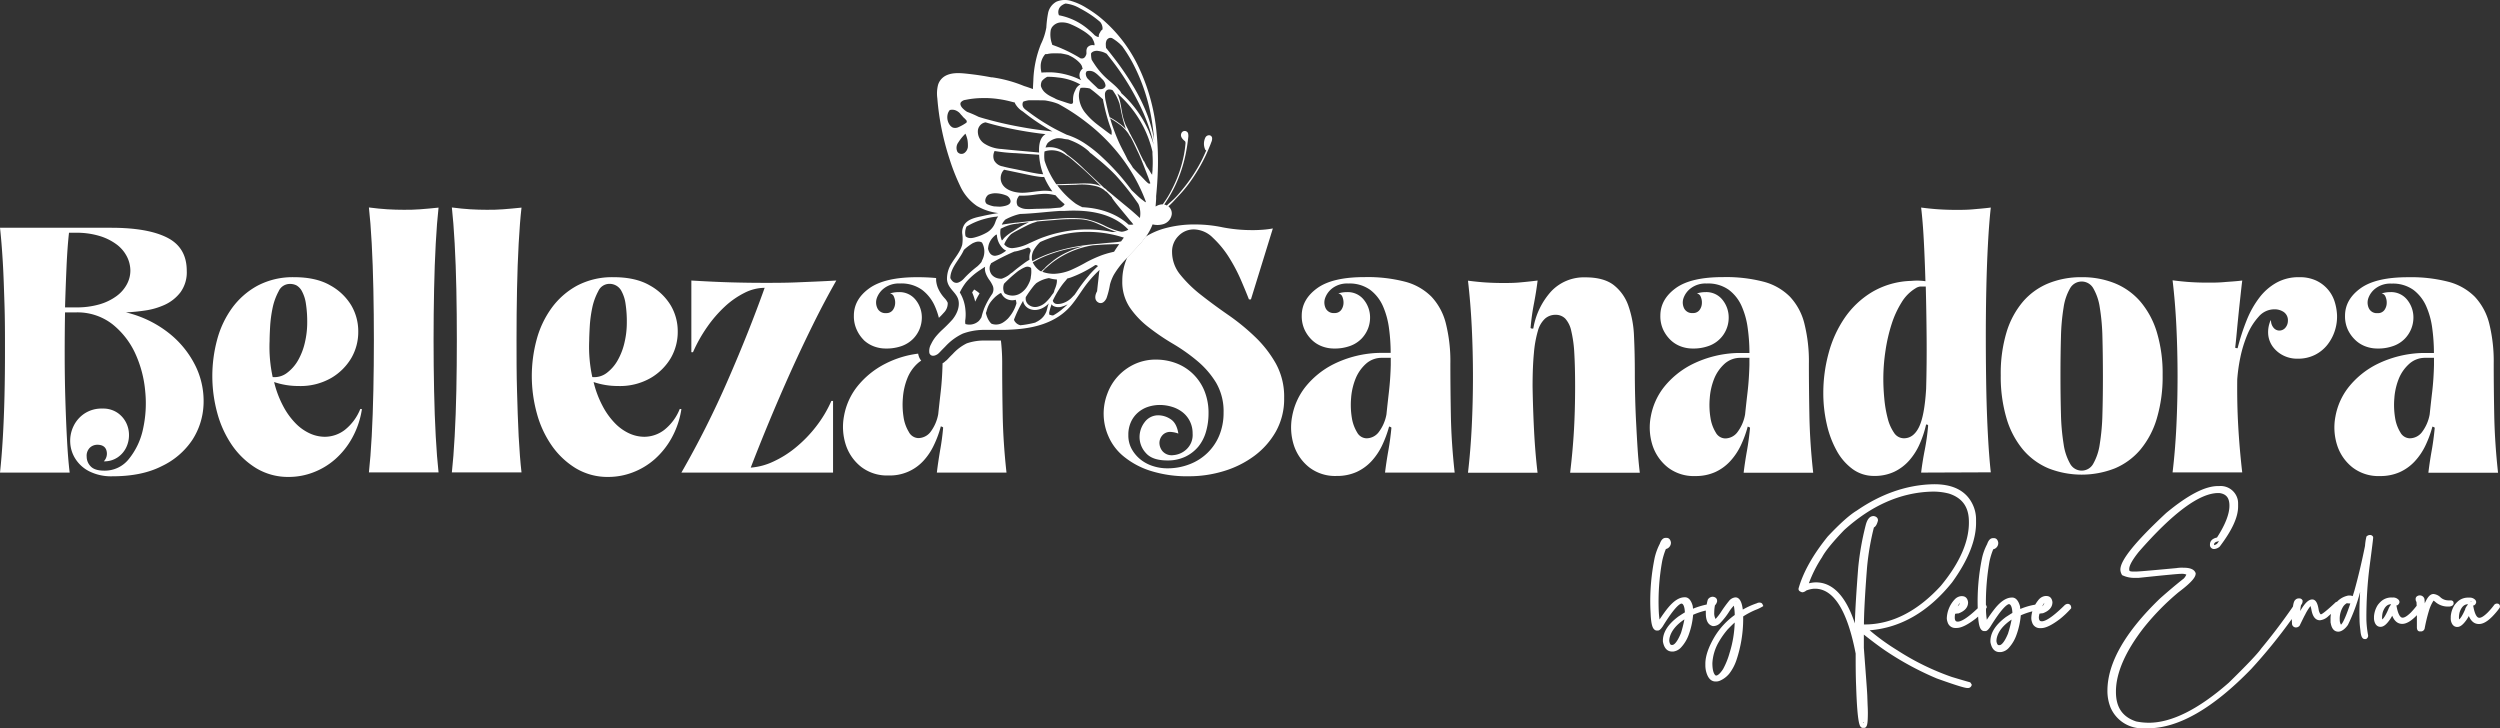 <?xml version="1.0" encoding="UTF-8"?> <svg xmlns="http://www.w3.org/2000/svg" viewBox="0 0 818.83 238.54"><rect x="0" y="0" width="818.83" height="238.54" fill="#333333" stroke="none"/><defs><style>.cls-1{fill:#fff;}</style></defs><g id="Capa_2" data-name="Capa 2"><path class="cls-1" d="M306.85,154.79h22.81q-1.08-9.76-1.25-19t-.16-16.68a63.11,63.11,0,0,0-.42-7.57h-2.44c-.9,0-1.81,0-2.74,0a17.29,17.29,0,0,0-6,.92,15.32,15.32,0,0,0-4.57,3.45l-.55.54-.27.27-.39.41-.08.09c-.25.27-.53.56-.85.87l-.07,0a7.51,7.51,0,0,1-.59.53,5.6,5.6,0,0,1-.57.38v.45c-.08,3-.27,6-.59,8.8s-.6,5.29-.82,7.39a13.65,13.65,0,0,1-2.66,6,5.12,5.12,0,0,1-3.86,1.85,3.63,3.63,0,0,1-3.1-2,13,13,0,0,1-1.74-4.89,26.41,26.41,0,0,1-.21-6.35,21.42,21.42,0,0,1,1.46-6.36,13.07,13.07,0,0,1,3.38-4.89,7.47,7.47,0,0,1,1.16-.87,3.17,3.17,0,0,1-.29-.4,4.67,4.67,0,0,1-.57-1.26,3.48,3.48,0,0,1-.14-.64,32.1,32.1,0,0,0-10.6,3.22,27.94,27.94,0,0,0-9.45,7.67,21.64,21.64,0,0,0-4.24,9.56,19.09,19.09,0,0,0,.6,9.45,15.17,15.17,0,0,0,5,7.17,13.88,13.88,0,0,0,9,2.83A14.87,14.87,0,0,0,302.39,151a20.21,20.21,0,0,0,3.47-5.16,34.1,34.1,0,0,0,2.29-6.19c.5.14.76.29.76.44q-.33,3.8-1,7.44C307.5,150,307.13,152.4,306.85,154.79Zm-24-43.46a9.86,9.86,0,0,0,3.38,2.12,11,11,0,0,0,3.85.7,14.84,14.84,0,0,0,5.38-.86,10,10,0,0,0,3.64-2.34,9.9,9.9,0,0,0,2.12-3.26,10.11,10.11,0,0,0,.71-3.64,9.14,9.14,0,0,0-2-5.81,6.74,6.74,0,0,0-5.6-2.56,8.93,8.93,0,0,0-2.83.44,1.61,1.61,0,0,1,1.3,1.08,4.72,4.72,0,0,1,.39,2.18,4.06,4.06,0,0,1-.76,2.17,2.56,2.56,0,0,1-2.23,1A2.84,2.84,0,0,1,287.4,101a4.37,4.37,0,0,1-.23-3.31,6.93,6.93,0,0,1,2.45-3.31,8,8,0,0,1,5.16-1.53A11.57,11.57,0,0,1,302,94.93a13.52,13.52,0,0,1,4.18,5.32,23.89,23.89,0,0,1,1.33,3.85,21.09,21.09,0,0,0,1.62-1.68,4.3,4.3,0,0,0,1.28-3.25,5.3,5.3,0,0,0-1-1.48,11.77,11.77,0,0,1-2.24-3.45,8.65,8.65,0,0,1-.56-2.37c0-.26,0-.52,0-.8-1.91-.19-4-.28-6.19-.28q-10.63,0-15.7,3.64t-5.05,9a10.52,10.52,0,0,0,.93,4.56A11.22,11.22,0,0,0,282.88,111.33Z"></path><path class="cls-1" d="M36.4,74.6q12.06,0,18.42,3.26t6.35,10.87a11.11,11.11,0,0,1-2.06,7A13.62,13.62,0,0,1,54,99.81a23.63,23.63,0,0,1-6.52,1.9,59.46,59.46,0,0,1-6.25.6,36.1,36.1,0,0,1,14.56,7.17,31.35,31.35,0,0,1,8.48,10.87,26.14,26.14,0,0,1,2.39,12.28,23,23,0,0,1-3.7,11.51A24.73,24.73,0,0,1,53,152.67Q46.51,156,36.83,156a16,16,0,0,1-7.6-1.63,11.51,11.51,0,0,1-4.56-4.13A10.83,10.83,0,0,1,23,144.9a11,11,0,0,1,1.08-5.32,10.32,10.32,0,0,1,3.59-4.13,10.14,10.14,0,0,1,5.87-1.63,8.36,8.36,0,0,1,4.83,1.31,8.54,8.54,0,0,1,2.88,3.2,9,9,0,0,1,1,4.13,9.27,9.27,0,0,1-.93,4.13,8.24,8.24,0,0,1-2.77,3.2A7.7,7.7,0,0,1,34,151.1a3.62,3.62,0,0,0,.87-3.53c-.36-1.27-1.38-1.9-3-1.9a3.57,3.57,0,0,0-2.39.92,3.69,3.69,0,0,0-1.09,3,4.52,4.52,0,0,0,1.3,3.15c.87.94,2.36,1.41,4.46,1.41a10,10,0,0,0,8.09-3.86,23.06,23.06,0,0,0,4.57-9.61,39,39,0,0,0,.76-12.44,37.51,37.51,0,0,0-3.26-12.45,26.29,26.29,0,0,0-7.5-9.61,18.66,18.66,0,0,0-12-3.86H21.3q-.12,7.06-.11,14.4T21.41,131q.21,6.94.54,13.09c.22,4.09.5,7.66.87,10.7H0q.54-4.89.92-11.35t.55-13.75q.17-7.27.16-15c0-5.15,0-10.14-.16-15S1.18,90.25.92,85.9.36,77.79,0,74.6ZM24.77,100.68a26.78,26.78,0,0,0,7.83-1,17.77,17.77,0,0,0,5.59-2.72,11.54,11.54,0,0,0,3.37-3.86,9.44,9.44,0,0,0,1.14-4.45,10.26,10.26,0,0,0-1.08-4.51,11.46,11.46,0,0,0-3.32-4,18.07,18.07,0,0,0-5.59-2.82,26.09,26.09,0,0,0-7.94-1.09H22.6c-.36,3.26-.63,7-.81,11.14s-.35,8.6-.49,13.31Z"></path><path class="cls-1" d="M118.54,134a28.2,28.2,0,0,1-3.2,9.45,26,26,0,0,1-5.6,7,23.5,23.5,0,0,1-7.17,4.29,22.39,22.39,0,0,1-7.93,1.47,20.18,20.18,0,0,1-10.76-2.88,26.42,26.42,0,0,1-7.88-7.5,34.49,34.49,0,0,1-4.83-10.54,45.88,45.88,0,0,1-.06-24A31.48,31.48,0,0,1,76,100.9a25.2,25.2,0,0,1,8.37-7.34,24.69,24.69,0,0,1,12-2.77q7.17,0,11.79,2.67a18.25,18.25,0,0,1,6.9,6.57,16.74,16.74,0,0,1,2.28,8.58,17,17,0,0,1-2.23,8.59,18.45,18.45,0,0,1-6.57,6.57,20.22,20.22,0,0,1-10.76,2.66,24.59,24.59,0,0,1-8-1.3,33.25,33.25,0,0,0,2.88,7.71,24.08,24.08,0,0,0,4,5.65,15.6,15.6,0,0,0,4.73,3.43,11.92,11.92,0,0,0,5,1.14,10.8,10.8,0,0,0,6.52-2.23,16.58,16.58,0,0,0,5.11-6.9ZM89.31,123.5A6.72,6.72,0,0,0,94,122.14,13.42,13.42,0,0,0,97.63,118a21.35,21.35,0,0,0,2.23-5.81,28.53,28.53,0,0,0,.76-6.41,38.44,38.44,0,0,0-.44-6.41,12.13,12.13,0,0,0-1.25-3.91,4.77,4.77,0,0,0-1.85-2A4.7,4.7,0,0,0,94.86,93a4,4,0,0,0-3.59,2.39,20.07,20.07,0,0,0-2,5.54,42.29,42.29,0,0,0-.81,6.25c-.11,2.06-.16,3.56-.16,4.51A46.5,46.5,0,0,0,89.31,123.5Z"></path><path class="cls-1" d="M143.64,68q-.54,4.78-.92,11.79t-.54,15q-.17,8-.17,16.57t.17,16.57q.16,8.05.54,15t.92,11.79H120.83q.54-4.89.92-11.84c.25-4.64.43-9.63.54-15s.17-10.88.17-16.57-.06-11.21-.17-16.57-.29-10.37-.54-15-.56-8.6-.92-11.79q3.36.44,6.08.6c1.81.11,3.59.16,5.32.16s3.52,0,5.33-.16S141.4,68.26,143.64,68Z"></path><path class="cls-1" d="M170.81,68c-.37,3.19-.67,7.12-.93,11.79s-.43,9.69-.54,15-.16,10.89-.16,16.57,0,11.21.16,16.57.29,10.38.54,15,.56,8.61.93,11.79H148q.54-4.89.92-11.84c.26-4.64.44-9.63.55-15s.16-10.88.16-16.57-.05-11.21-.16-16.57-.29-10.37-.55-15-.56-8.6-.92-11.79q3.36.44,6.08.6c1.81.11,3.59.16,5.33.16s3.51,0,5.32-.16S168.56,68.26,170.81,68Z"></path><path class="cls-1" d="M223.18,134a28.42,28.42,0,0,1-3.2,9.45,26.24,26.24,0,0,1-5.6,7,23.5,23.5,0,0,1-7.17,4.29,22.39,22.39,0,0,1-7.93,1.47,20.16,20.16,0,0,1-10.76-2.88,26.31,26.31,0,0,1-7.88-7.5,34,34,0,0,1-4.83-10.54,45.88,45.88,0,0,1-.06-24,31.48,31.48,0,0,1,4.89-10.37A25.2,25.2,0,0,1,189,93.56a24.68,24.68,0,0,1,12-2.77c4.79,0,8.71.89,11.79,2.67a18.25,18.25,0,0,1,6.9,6.57,16.66,16.66,0,0,1,2.29,8.58,17.11,17.11,0,0,1-2.23,8.59,18.48,18.48,0,0,1-6.58,6.57,20.16,20.16,0,0,1-10.75,2.66,24.55,24.55,0,0,1-8-1.3,33.25,33.25,0,0,0,2.88,7.71,24.08,24.08,0,0,0,4,5.65,15.69,15.69,0,0,0,4.72,3.43,12,12,0,0,0,5,1.14,10.8,10.8,0,0,0,6.52-2.23,16.58,16.58,0,0,0,5.11-6.9ZM194,123.5a6.72,6.72,0,0,0,4.73-1.36,13.27,13.27,0,0,0,3.58-4.13,21.35,21.35,0,0,0,2.23-5.81,28,28,0,0,0,.76-6.41,38.59,38.59,0,0,0-.43-6.41,12.13,12.13,0,0,0-1.25-3.91,4.39,4.39,0,0,0-4.08-2.5,4,4,0,0,0-3.58,2.39,20.07,20.07,0,0,0-2,5.54,42.29,42.29,0,0,0-.81,6.25c-.11,2.06-.17,3.56-.17,4.51A46.48,46.48,0,0,0,194,123.5Z"></path><path class="cls-1" d="M245.89,153.16a21,21,0,0,0,7.34-1.95,33.44,33.44,0,0,0,7.44-4.68,42.26,42.26,0,0,0,6.63-6.84,39.58,39.58,0,0,0,5-8.37h.55v23.47H223.18a304.36,304.36,0,0,0,15.21-30.26q6.86-15.7,12.06-30.26a14.75,14.75,0,0,0-6.57,1.63,27.74,27.74,0,0,0-6.41,4.45,41.32,41.32,0,0,0-5.81,6.69,48.09,48.09,0,0,0-4.68,8.31h-.54V91.88q7.27.44,12.88.6t10.92.16c3.47,0,7.08,0,10.81-.16s8-.31,12.87-.6q-3.9,6.84-7.76,14.67t-7.45,15.81q-3.58,8-6.84,15.86T245.89,153.16Z"></path><path class="cls-1" d="M417.89,119.09a37.51,37.51,0,0,0-6.79-8.73,70.91,70.91,0,0,0-8.85-7.23q-4.78-3.31-8.86-6.52A41.24,41.24,0,0,1,386.6,90a11.76,11.76,0,0,1-2.71-7.45A7.15,7.15,0,0,1,386,77.27a6.88,6.88,0,0,1,5.05-2.13,9,9,0,0,1,6.2,2.73,32.19,32.19,0,0,1,5.27,6.4,55.49,55.49,0,0,1,4,7.61q1.68,3.91,2.55,6.19h.65l7.18-23.25a27.76,27.76,0,0,1-3.37.43c-1.08.08-2.14.12-3.16.12a50.8,50.8,0,0,1-10-.93,43.6,43.6,0,0,0-8.7-.92A36.58,36.58,0,0,0,381,74.93a23.76,23.76,0,0,0-5.79,2.61c-.54.77-1.13,1.51-1.75,2.24-1.34,1.54-2.8,3-4.2,4.48a2.68,2.68,0,0,0-.16.34A18.43,18.43,0,0,0,367.59,92a15,15,0,0,0,2.44,8.69,28.77,28.77,0,0,0,6.14,6.46,73.31,73.31,0,0,0,8,5.44,58.88,58.88,0,0,1,8,5.65,28.66,28.66,0,0,1,6.14,7.11,18.53,18.53,0,0,1,2.45,9.78,19.39,19.39,0,0,1-1.41,7.5,16.92,16.92,0,0,1-3.92,5.76,17.21,17.21,0,0,1-5.87,3.69,19.78,19.78,0,0,1-7.28,1.31,15.06,15.06,0,0,1-4.56-.71,12.61,12.61,0,0,1-4.07-2.11,11.68,11.68,0,0,1-2.94-3.43,9.17,9.17,0,0,1-1.14-4.62,10,10,0,0,1,.87-4.34,9.05,9.05,0,0,1,2.33-3.1,9.68,9.68,0,0,1,3.32-1.85,12.53,12.53,0,0,1,3.81-.59,13.64,13.64,0,0,1,3.91.59A10.66,10.66,0,0,1,387.3,135a8.6,8.6,0,0,1,2.4,2.94,8.81,8.81,0,0,1,.92,4.07,6.4,6.4,0,0,1-2.07,5.21,7.06,7.06,0,0,1-4.23,1.85,4,4,0,0,1-3.48-1.2,4.31,4.31,0,0,1-1.09-2.82,3.86,3.86,0,0,1,.93-2.44,3.36,3.36,0,0,1,2.77-1.14,8.72,8.72,0,0,1,2.5.54c-.37-2.32-1.22-3.89-2.56-4.73a7.31,7.31,0,0,0-3.85-1.25,5.48,5.48,0,0,0-4.62,2.23,8,8,0,0,0-1.68,4.95,7.7,7.7,0,0,0,2.11,5.21c1.41,1.6,3.75,2.39,7,2.39a13.27,13.27,0,0,0,5.93-1.25,12.66,12.66,0,0,0,4.24-3.31,13.7,13.7,0,0,0,2.49-4.89,21.18,21.18,0,0,0,.82-5.87,19,19,0,0,0-1.47-7.77,16.35,16.35,0,0,0-3.92-5.54,16,16,0,0,0-5.48-3.31,18.47,18.47,0,0,0-6.3-1.09,16.43,16.43,0,0,0-7.12,1.52,17.38,17.38,0,0,0-5.44,4,17.15,17.15,0,0,0-3.41,5.65,18.31,18.31,0,0,0,.38,14,17.35,17.35,0,0,0,5,6.57,26.47,26.47,0,0,0,8.68,4.67,39.85,39.85,0,0,0,12.78,1.8,38.83,38.83,0,0,0,11.3-1.69,32.47,32.47,0,0,0,9.94-4.94,25.63,25.63,0,0,0,7.11-8,21.81,21.81,0,0,0,2.72-11A22.42,22.42,0,0,0,417.89,119.09Z"></path><path class="cls-1" d="M438.32,96.12a8.88,8.88,0,0,1,2.83-.44,6.69,6.69,0,0,1,5.59,2.56,9.14,9.14,0,0,1,2,5.81,9.89,9.89,0,0,1-.7,3.64,10.17,10.17,0,0,1-2.12,3.26,10,10,0,0,1-3.64,2.33,14.62,14.62,0,0,1-5.38.87,11,11,0,0,1-3.86-.7,9.67,9.67,0,0,1-3.37-2.12,11.43,11.43,0,0,1-2.39-3.37,10.63,10.63,0,0,1-.92-4.56q0-5.33,5.05-9t15.7-3.64a48.73,48.73,0,0,1,13.15,1.52,18.94,18.94,0,0,1,8.58,4.89,19.78,19.78,0,0,1,4.73,8.8,51,51,0,0,1,1.47,13.15q0,7.5.16,16.68t1.25,19H453.64q.44-3.58,1.09-7.22t1-7.45c0-.14-.26-.29-.76-.43a36,36,0,0,1-2.29,6.19,20.74,20.74,0,0,1-3.47,5.16,15.42,15.42,0,0,1-4.89,3.54,15.58,15.58,0,0,1-6.52,1.3,13.88,13.88,0,0,1-9-2.83,15.24,15.24,0,0,1-5-7.17,19.2,19.2,0,0,1-.59-9.45,21.84,21.84,0,0,1,4.23-9.56,27.82,27.82,0,0,1,9.46-7.66,35.61,35.61,0,0,1,15-3.64h3.59a60.83,60.83,0,0,0-.54-8,26.69,26.69,0,0,0-2-7.33,13.57,13.57,0,0,0-4.19-5.33,11.58,11.58,0,0,0-7.17-2.06,8,8,0,0,0-5.16,1.52A6.93,6.93,0,0,0,434,97.69a4.36,4.36,0,0,0,.22,3.32,2.88,2.88,0,0,0,2.83,1.52,2.59,2.59,0,0,0,2.23-1,4.06,4.06,0,0,0,.76-2.17,5,5,0,0,0-.38-2.18A1.65,1.65,0,0,0,438.32,96.12Zm14.34,21.08a7.68,7.68,0,0,0-5.32,2A13.25,13.25,0,0,0,444,124a21.13,21.13,0,0,0-1.47,6.36,26.49,26.49,0,0,0,.22,6.36,13.18,13.18,0,0,0,1.74,4.89,3.62,3.62,0,0,0,3.1,1.95,5.07,5.07,0,0,0,3.85-1.85,13.53,13.53,0,0,0,2.67-6c.21-2.1.49-4.57.81-7.39s.53-5.76.6-8.8V117.2Z"></path><path class="cls-1" d="M503.62,91.88q-.44,3.59-1.19,7.5a72.92,72.92,0,0,0-1.09,7.71c-.07.29,0,.45.27.49a1,1,0,0,0,.6,0,24,24,0,0,1,5.87-12.17,14.75,14.75,0,0,1,11.19-4.57c4,0,7.06.84,9.24,2.5a14.73,14.73,0,0,1,4.83,6.79,33.73,33.73,0,0,1,1.85,10q.27,5.7.27,12.11,0,3.81.11,8.05c.07,2.82.18,5.65.33,8.47s.3,5.62.48,8.37.42,5.32.71,7.71H514.27q.87-7.28,1.25-13.91t.38-14.34c0-4.35-.09-8-.27-11a40.12,40.12,0,0,0-1-7.23,8.66,8.66,0,0,0-1.95-4,4.36,4.36,0,0,0-3.21-1.25,5.14,5.14,0,0,0-3.42,1.25,8.46,8.46,0,0,0-2.34,4,36.86,36.86,0,0,0-1.3,7.23c-.29,3-.44,6.62-.44,11q.12,7.39.49,14.56t1.14,13.69H480.81q.85-7.28,1.24-15.26t.39-16.19q0-8.2-.39-16.19t-1.24-15.27q3.36.44,6.08.6c1.81.11,3.59.16,5.32.16s3.52,0,5.33-.16S501.38,92.17,503.62,91.88Z"></path><path class="cls-1" d="M555.78,96.12a8.87,8.87,0,0,1,2.82-.44,6.71,6.71,0,0,1,5.6,2.56,9.14,9.14,0,0,1,2,5.81,9.79,9.79,0,0,1-6.46,9.23,14.62,14.62,0,0,1-5.38.87,11,11,0,0,1-3.86-.7,9.67,9.67,0,0,1-3.37-2.12,11.43,11.43,0,0,1-2.39-3.37,10.49,10.49,0,0,1-.92-4.56q0-5.33,5-9t15.7-3.64a48.73,48.73,0,0,1,13.15,1.52,18.94,18.94,0,0,1,8.58,4.89A19.78,19.78,0,0,1,591,106a51,51,0,0,1,1.47,13.15q0,7.5.16,16.68t1.25,19H571.1q.43-3.58,1.09-7.22c.43-2.43.76-4.91,1-7.45,0-.14-.25-.29-.76-.43a35.12,35.12,0,0,1-2.28,6.19,20.5,20.5,0,0,1-3.48,5.16,15.27,15.27,0,0,1-4.88,3.54,15.58,15.58,0,0,1-6.52,1.3,13.88,13.88,0,0,1-9-2.83,15.24,15.24,0,0,1-5-7.17,19.2,19.2,0,0,1-.59-9.45,21.84,21.84,0,0,1,4.23-9.56,27.82,27.82,0,0,1,9.46-7.66,35.61,35.61,0,0,1,15-3.64H573a59.19,59.19,0,0,0-.55-8,26,26,0,0,0-2-7.33,13.46,13.46,0,0,0-4.18-5.33A11.58,11.58,0,0,0,559,92.86a8,8,0,0,0-5.16,1.52,6.87,6.87,0,0,0-2.45,3.31,4.36,4.36,0,0,0,.22,3.32,2.88,2.88,0,0,0,2.83,1.52,2.56,2.56,0,0,0,2.22-1,3.9,3.9,0,0,0,.76-2.17,4.74,4.74,0,0,0-.38-2.18A1.62,1.62,0,0,0,555.78,96.12Zm14.34,21.08a7.68,7.68,0,0,0-5.32,2,13.25,13.25,0,0,0-3.37,4.89A21.13,21.13,0,0,0,560,130.4a26,26,0,0,0,.22,6.36,13,13,0,0,0,1.74,4.89,3.62,3.62,0,0,0,3.1,1.95,5.07,5.07,0,0,0,3.85-1.85,13.53,13.53,0,0,0,2.66-6c.22-2.1.49-4.57.82-7.39s.52-5.76.6-8.8V117.2Z"></path><path class="cls-1" d="M629.23,154.79q.43-3.58,1.2-7.49a73,73,0,0,0,1.08-7.72c.08-.36-.14-.54-.65-.54a34.17,34.17,0,0,1-2.12,6.41,20.73,20.73,0,0,1-3.42,5.38,15.41,15.41,0,0,1-4.89,3.69,15.06,15.06,0,0,1-6.63,1.36,11.75,11.75,0,0,1-7-2.23,18.34,18.34,0,0,1-5.21-6,32.46,32.46,0,0,1-3.26-8.7,45.53,45.53,0,0,1-1.14-10.27,49.52,49.52,0,0,1,1.74-13,37.49,37.49,0,0,1,5.27-11.58,29,29,0,0,1,9-8.47A26.65,26.65,0,0,1,626.08,92a18.64,18.64,0,0,1,4.56.11q-.21-7.29-.54-13.48c-.22-4.13-.51-7.67-.87-10.65q3.38.44,6.09.6c1.81.11,3.58.16,5.32.16s3.51,0,5.33-.16,3.83-.31,6.08-.6q-.54,4.78-.92,11.79t-.55,15q-.17,8-.16,16.57t.16,16.57q.17,8.05.55,15t.92,11.79Zm1.52-60.95c-.72,0-1.32,0-1.79,0a3.68,3.68,0,0,0-1.58.6,13.53,13.53,0,0,0-4.56,4.62,31.49,31.49,0,0,0-3.26,7.11,54.55,54.55,0,0,0-2,8.69,62,62,0,0,0-.71,9.24q0,3.15.33,6.57a39.2,39.2,0,0,0,1.09,6.31,14.42,14.42,0,0,0,2.06,4.72,3.86,3.86,0,0,0,3.26,1.85q3.15,0,4.95-3.69t2.33-12.5q.23-8.14.16-16.79T630.75,93.84Z"></path><path class="cls-1" d="M681.82,90.79a28.36,28.36,0,0,1,10.87,2,22,22,0,0,1,8.36,6,28,28,0,0,1,5.38,10,46.89,46.89,0,0,1,1.9,14.08,48,48,0,0,1-1.9,14.18,28.55,28.55,0,0,1-5.38,10.21,22.22,22.22,0,0,1-8.36,6.14,29.71,29.71,0,0,1-21.74,0,22.22,22.22,0,0,1-8.36-6.14,28.55,28.55,0,0,1-5.38-10.21,48,48,0,0,1-1.9-14.18,46.89,46.89,0,0,1,1.9-14.08,28,28,0,0,1,5.38-10,22,22,0,0,1,8.36-6A28.36,28.36,0,0,1,681.82,90.79Zm0,63.35a4.3,4.3,0,0,0,3.8-2.28,18.18,18.18,0,0,0,2.12-6.41,71.62,71.62,0,0,0,.87-9.84q.17-5.7.16-12.65t-.16-12.55a68.87,68.87,0,0,0-.87-9.73,17.49,17.49,0,0,0-2.12-6.25,4.36,4.36,0,0,0-7.6,0,17.49,17.49,0,0,0-2.12,6.25,68.87,68.87,0,0,0-.87,9.73q-.16,5.7-.16,12.55t.16,12.65a71.62,71.62,0,0,0,.87,9.84,18.18,18.18,0,0,0,2.12,6.41A4.3,4.3,0,0,0,681.82,154.14Z"></path><path class="cls-1" d="M734.41,91.88c-.15,1.16-.33,2.72-.54,4.67s-.44,4-.65,6.09-.42,4.14-.6,6.14-.35,3.6-.49,4.83c-.07.22,0,.35.22.38a3,3,0,0,0,.54.06,72,72,0,0,1,3-9.24,31.44,31.44,0,0,1,4.13-7.33,18.17,18.17,0,0,1,5.6-4.89,14.9,14.9,0,0,1,7.44-1.8,12.75,12.75,0,0,1,5.32,1,11.36,11.36,0,0,1,6.2,6.73,17.16,17.16,0,0,1,.87,4.62,14.94,14.94,0,0,1-.71,5.16,14.63,14.63,0,0,1-2.44,4.62,12.13,12.13,0,0,1-4.08,3.31,12.28,12.28,0,0,1-5.7,1.25,10,10,0,0,1-4.84-1.14,9.55,9.55,0,0,1-3.37-2.93,8,8,0,0,1-1.41-4,9.56,9.56,0,0,1,.81-4.51l.11.11a3.69,3.69,0,0,0,.93,2.44,2.46,2.46,0,0,0,1.79.82,2.58,2.58,0,0,0,1.9-.82,3.52,3.52,0,0,0,.92-2.33,3.27,3.27,0,0,0-1.3-2.88,5.29,5.29,0,0,0-3.15-.93,6.79,6.79,0,0,0-5.16,2.45,20.48,20.48,0,0,0-3.7,5.92,40.83,40.83,0,0,0-2.28,7.44,56,56,0,0,0-1,7.12q-.1,8,.33,15.48t1.3,15H711.59q.87-7.28,1.25-15.26t.38-16.19q0-8.2-.38-16.19t-1.25-15.27q3.38.44,6.09.6c1.81.11,3.58.16,5.32.16s3.51,0,5.33-.16S732.16,92.17,734.41,91.88Z"></path><path class="cls-1" d="M780.05,96.12a8.87,8.87,0,0,1,2.82-.44,6.71,6.71,0,0,1,5.6,2.56,9.14,9.14,0,0,1,2,5.81,9.9,9.9,0,0,1-.71,3.64,10,10,0,0,1-2.12,3.26,9.8,9.8,0,0,1-3.64,2.33,14.58,14.58,0,0,1-5.38.87,11,11,0,0,1-3.85-.7,9.67,9.67,0,0,1-3.37-2.12A11.25,11.25,0,0,1,769,108a10.49,10.49,0,0,1-.93-4.56q0-5.33,5.06-9t15.7-3.64A48.78,48.78,0,0,1,802,92.31a19,19,0,0,1,8.58,4.89,19.88,19.88,0,0,1,4.73,8.8,51.5,51.5,0,0,1,1.46,13.15q0,7.5.17,16.68t1.25,19H795.37q.43-3.58,1.08-7.22c.44-2.43.76-4.91,1-7.45,0-.14-.25-.29-.76-.43a35.12,35.12,0,0,1-2.28,6.19,20.5,20.5,0,0,1-3.48,5.16,15.2,15.2,0,0,1-4.89,3.54,15.51,15.51,0,0,1-6.52,1.3,13.85,13.85,0,0,1-9-2.83,15.17,15.17,0,0,1-5-7.17,19.09,19.09,0,0,1-.6-9.45,21.74,21.74,0,0,1,4.24-9.56,27.88,27.88,0,0,1,9.45-7.66,35.7,35.7,0,0,1,15-3.64h3.58a60.83,60.83,0,0,0-.54-8,26,26,0,0,0-2-7.33,13.55,13.55,0,0,0-4.18-5.33,11.58,11.58,0,0,0-7.17-2.06,8,8,0,0,0-5.16,1.52,6.87,6.87,0,0,0-2.45,3.31,4.36,4.36,0,0,0,.22,3.32,2.86,2.86,0,0,0,2.82,1.52,2.56,2.56,0,0,0,2.23-1,4,4,0,0,0,.76-2.17,4.74,4.74,0,0,0-.38-2.18A1.62,1.62,0,0,0,780.05,96.12Zm14.34,21.08a7.66,7.66,0,0,0-5.32,2A13.13,13.13,0,0,0,785.7,124a21.13,21.13,0,0,0-1.47,6.36,26,26,0,0,0,.22,6.36,12.83,12.83,0,0,0,1.74,4.89,3.62,3.62,0,0,0,3.09,1.95,5.07,5.07,0,0,0,3.86-1.85,13.53,13.53,0,0,0,2.66-6c.22-2.1.49-4.57.82-7.39s.52-5.76.59-8.8V117.2Z"></path><path class="cls-1" d="M577.32,198a.91.91,0,0,0-.52-.55,1.79,1.79,0,0,0-1.41.15,25.61,25.61,0,0,0-4.57,2.06c-.24-1.92-.81-4-2.41-4a3,3,0,0,0-2.08,1.14,40,40,0,0,0-2.63,3.62,15.47,15.47,0,0,1-1.8,2.31,4,4,0,0,1-.43-2.15,12.2,12.2,0,0,1,.23-2.31,2.59,2.59,0,0,0,.71-1.28l0-.19c0-.75-.5-1.25-1.41-1.35a1.93,1.93,0,0,0-1.58.85l-.08.17A12.27,12.27,0,0,0,559,198a25.71,25.71,0,0,0-4.48,1.37l-.08-.73,0-.1c-.53-2-1.47-3-2.7-2.91h-.13c-1.67.07-3.36,1.16-5.2,3.35-.84,1-1.79,2.34-2.86,3.93-.13-.93-.22-1.9-.26-2.9a75,75,0,0,1,1.12-16.19,23,23,0,0,1,1.22-4,2.1,2.1,0,0,0,1.65-2.17c-.24-1.38-1.08-1.5-1.49-1.48l-.25,0c-.83,0-1.46.67-1.9,1.94a19.39,19.39,0,0,0-1.66,4.48,70.7,70.7,0,0,0-1.42,16.9l.08,1.56c.15,3.71.71,4.69,1.19,5.12a1.21,1.21,0,0,0,1,.35H543c.46,0,.87-.34,1.55-1.28,4-6.51,5.63-7.47,6.17-7.55l.25.06c.28.15.78.71.88,2.74v.08c-.88.52-1.57,1-2.08,1.32-3.52,2.61-5.24,5.36-5.11,8.25.5,2.8,2,3.3,3.15,3.26h.25a4.17,4.17,0,0,0,2.59-1.4,12.17,12.17,0,0,0,2.47-4.13,25.15,25.15,0,0,0,1.43-6.51,24.44,24.44,0,0,1,3.81-1.31l.35-.06c0,.3,0,.6,0,.88,0,2.42.76,3.83,2.3,4.19l.29,0a3.21,3.21,0,0,0,2.24-1.12,22.21,22.21,0,0,0,2.83-3.64,11.31,11.31,0,0,1,1.52-1.92,17.07,17.07,0,0,1,.29,3.05,24.13,24.13,0,0,0-6.47,6.91c-2.08,3.46-3.15,6.5-3.15,9.06V218a8.71,8.71,0,0,0,.16,1.57c.54,2.42,1.61,3.64,3.19,3.64h.25a3.23,3.23,0,0,0,1.17-.26,8.15,8.15,0,0,0,3.07-2.32,15.21,15.21,0,0,0,2.34-4.43,42.78,42.78,0,0,0,2.21-13.13V201.9a26.53,26.53,0,0,1,4-2.12,14.14,14.14,0,0,0,2.14-1l.46-.28Zm-26.77,9.38c-1.41,3.43-2.42,3.84-2.76,3.86h-.3c-.36,0-.61-.41-.75-1.28a4.54,4.54,0,0,1,.21-1.46c.59-2,2.19-3.94,4.75-5.63A40.88,40.88,0,0,1,550.55,207.41Zm16,6.27a25.26,25.26,0,0,1-2.19,5.5c-1.24,1.9-2,2.11-2.21,2.11a.79.79,0,0,1-.29-.06c-.66-.6-1-2-1-4a15.46,15.46,0,0,1,2.1-6.94,27.17,27.17,0,0,1,2.9-4.1c1.08-1.11,1.81-1.82,2.31-2.27A36.82,36.82,0,0,1,566.55,213.68Zm1.9-16.66a.53.53,0,0,1,.32.23A1.36,1.36,0,0,0,568.45,197Z"></path><path class="cls-1" d="M645.18,223.45c-1.14-.31-3.13-.89-5.91-1.73A83,83,0,0,1,621.45,213a72.46,72.46,0,0,1-9.08-6.56c10.19-.81,19.28-6.07,27-15.69,5.39-7.44,8-14.16,7.85-20l0-.78a11.34,11.34,0,0,0-1.09-4.71c-2.18-4.63-6.73-6.87-13.48-6.64-8.39.3-16.64,3.2-24.52,8.63-2.32,1.39-5.41,4.15-9.48,8.46-4.85,6-8.06,11.7-9.57,17.05l0,.18c0,.67.75.89,1,1l.17.05.17,0a2.31,2.31,0,0,0,1.17-.56,8.52,8.52,0,0,1,2.62-.61h.25c6.12,0,10.61,7.15,13.33,21.25,0,3.43,0,7.09.16,10.87.4,12.13,1.18,12.85,1.6,13.23a.85.85,0,0,0,.58.24h.4c1,0,1.11-1.49,1.18-2.27a44.62,44.62,0,0,0,0-5.09l-.1-2.72c0-1.07-.41-6.36-1.14-16.12v-4.36c3.2,2.53,5.82,4.46,7.81,5.76a98,98,0,0,0,16.06,8.6c7.83,2.81,9.49,3.14,10.09,3.14l.19,0a1.22,1.22,0,0,0,1.1-.76l.11-.29-.39-.69Zm-34.9,13.43a2.87,2.87,0,0,1-.11-.37h.17C610.32,236.66,610.3,236.78,610.28,236.88Zm.22-32.35c0-3.36.31-9.57,1-18.47a85.11,85.11,0,0,1,2.26-13.3c.74-.35,1.11-1.41,1.33-2.24l0-.1v-.1c0-.32-.18-1.08-1.35-1.29h-.12c-1.18,0-2.05,1-2.55,3a92.52,92.52,0,0,0-2.45,13.92c-.61,8-1,14.14-1.09,18.24-3-9.1-7.41-13.62-13.07-13.44a11.65,11.65,0,0,0-2,.3,41.81,41.81,0,0,1,4.32-8.54c1-1.91,3.41-4.91,7.21-8.86,8.8-8,18.38-12.29,28.49-12.62a20.38,20.38,0,0,1,5.88.64c4.25,1.38,6.38,4.24,6.51,8.75.24,6.59-2.87,13.82-9.19,21.46-7.42,8.1-15.52,12.36-24.08,12.64Z"></path><path class="cls-1" d="M677.46,197.79l-.17,0-.17,0a1.7,1.7,0,0,0-1,.55c-4.33,4.25-6.37,5.15-7.33,5.15-.47,0-1-.1-1-1.38A6.24,6.24,0,0,1,668,201a6.82,6.82,0,0,1,.91-.13l.17,0c2.1-.78,3.16-2,3.16-3.66-.23-1.77-1.34-2-2-2h-.32a3.28,3.28,0,0,0-2,1l-.08.07a13.5,13.5,0,0,0-1.25,1.76,22.05,22.05,0,0,0-4.88,1.42l-.08-.73v-.1c-.54-2-1.49-3-2.71-2.91h-.12c-1.67.07-3.37,1.16-5.21,3.35a47.53,47.53,0,0,0-2.84,3.93,26.67,26.67,0,0,1-.27-2.9l0-.68v-.08l.22-.24v-.38a.69.69,0,0,0-.25-.53,78,78,0,0,1,1.17-14.28,22.38,22.38,0,0,1,1.23-4,2.08,2.08,0,0,0,1.64-2.17c-.22-1.38-1.09-1.5-1.47-1.48l-.26,0c-.83,0-1.47.67-1.9,1.94a18.35,18.35,0,0,0-1.66,4.48,70.84,70.84,0,0,0-1.43,16.55c-3.8,3.61-5.64,4.37-6.52,4.37-.47,0-1-.1-1-1.38a6.24,6.24,0,0,1,.12-1.17,7.12,7.12,0,0,1,.91-.13l.17,0c2.1-.78,3.17-2,3.16-3.66-.23-1.77-1.34-2-2-2h-.32a3.28,3.28,0,0,0-2,1l-.07.07a9.54,9.54,0,0,0-2.58,6.21,4.2,4.2,0,0,0,.25,1.22,2.6,2.6,0,0,0,2.6,1.92h.35c1.53,0,3.55-1,6.19-3,.3-.24.59-.49.87-.73.18,3.12.7,4,1.14,4.4a1.24,1.24,0,0,0,.95.35h.28c.45,0,.86-.34,1.54-1.28,4-6.51,5.64-7.47,6.18-7.55l.24.06c.28.15.79.71.89,2.74v.08c-.87.52-1.57,1-2.09,1.32-3.51,2.61-5.24,5.36-5.1,8.25.48,2.66,1.85,3.26,3,3.26h.43a4.17,4.17,0,0,0,2.6-1.4,12.25,12.25,0,0,0,2.46-4.13,24.88,24.88,0,0,0,1.45-6.51,23.94,23.94,0,0,1,3.8-1.31h0a7.94,7.94,0,0,0-.35,2.36,3.88,3.88,0,0,0,.25,1.22,2.6,2.6,0,0,0,2.6,1.92h.35c1.53,0,3.55-1,6.19-3a29.25,29.25,0,0,0,3.5-3.31l.17-.19v-.38C678.28,198.33,678.13,198,677.46,197.79Zm-7.88-.34a1.85,1.85,0,0,1-.69,1.13A8.58,8.58,0,0,1,669.58,197.45Zm-27.67,0a1.85,1.85,0,0,1-.69,1.13A8.58,8.58,0,0,1,641.91,197.45Zm15.81,10c-1.41,3.43-2.43,3.84-2.77,3.86h-.3c-.32,0-.61-.41-.75-1.28a4.88,4.88,0,0,1,.21-1.46c.59-2,2.19-3.94,4.75-5.63A38,38,0,0,1,657.72,207.41Z"></path><path class="cls-1" d="M777.28,176v-.13l-.07-.13a1.07,1.07,0,0,0-1-.51h0a1.53,1.53,0,0,0-1.09.49l-.08.1,0,.13a18.1,18.1,0,0,0-.42,2.85c-1,4.93-2.14,9.88-3.49,14.71l-.54,1.74a3,3,0,0,0-1.2-.2,2.35,2.35,0,0,0-.71.12,6.73,6.73,0,0,0-3.07,1.75l-.14.16a1.37,1.37,0,0,0-.79.49c-3.46,3.23-4.3,3.6-4.43,3.63h-.14s-.3-.12-.63-1.23c-.25-1.69-.72-3.63-2.15-3.63-1.19,0-2.44,1.19-3.94,3.79a14.17,14.17,0,0,1,.27-1.94,1.93,1.93,0,0,0,.51-1.15v-.13l0-.23A1.13,1.13,0,0,0,753,196h-.18a1.48,1.48,0,0,0-1,.45c-.39.31-.63,1-.8,2.2l-.48.71c-3.3,4.74-6.61,9.07-9.88,13-1.19,1.72-4.8,5.52-10.69,11.27-9.91,8.69-18.72,13.09-26.17,13.09a20.86,20.86,0,0,1-4.16-.43c-4.44-1.46-6.6-4.61-6.6-9.64v-.18c0-6,3.06-13.07,9.09-20.85A80.77,80.77,0,0,1,713.51,194c5-3.76,5.64-5.23,5.64-6.16v-.13l-.06-.12c-.45-1.1-1.73-1.64-3.89-1.64a10.86,10.86,0,0,0-2.35.12c-9.88.93-12.51,1.12-13,1.12h-1.4c-1.06,0-1.06-.37-1.06-.59v-.27c0-.78.55-2.38,3.14-5.6,11.15-12.76,19.91-19.24,26-19.24a3.16,3.16,0,0,1,.82.07c2,.42,2.86,1.72,2.86,4.09,0,2.7-1.36,6.2-4.07,10.4-1.89.42-2.3,1.46-2.3,2.29a1.32,1.32,0,0,0,1.37,1.48,3.06,3.06,0,0,0,1.69-.68l.15-.14c4-5.29,6-9.58,6-13.08v-1a6.33,6.33,0,0,0-.09-1.1,5.74,5.74,0,0,0-6.08-4.62h-.39c-4.25,0-9.81,2.87-17,8.82-10.08,9.39-15,15.45-15,18.53a3.48,3.48,0,0,0,.45,1.61l.1.21.21.09a8.94,8.94,0,0,0,3.72.81h1.49c8.35-.88,13-1.32,13.84-1.32a4.07,4.07,0,0,1,1.8.24,4.5,4.5,0,0,1-.82,1.27c-2.39,1.87-5,4.08-7.83,6.58-11.42,11-17.2,21.16-17.2,30.19a14.58,14.58,0,0,0,1,5.45,11.25,11.25,0,0,0,10.91,6.86h1.33c10,0,21.35-6.53,33.85-19.42a173.6,173.6,0,0,0,13.29-16.36l.07,1.47a1.28,1.28,0,0,0,1.25,1.28h.1a1.56,1.56,0,0,0,1-.42l.11-.09.06-.12c.93-1.91,1.36-2.77,1.55-3.15l.2-.34a15.31,15.31,0,0,1,1.79-2.89,10.2,10.2,0,0,1,.31,1.24c.41,2.27,1.35,3.42,2.8,3.42a4.68,4.68,0,0,0,2.77-1.37c.3-.26.58-.49.83-.72a8.38,8.38,0,0,0-.14,1.88l0,.63c0,.2,0,.38.06.53.41,2.36,1.63,2.81,2.55,2.78s2.08-.77,3.08-2.21a57.16,57.16,0,0,0,4-10.82c-.21,3.57-.28,6.62-.19,9.08,0,1.22.14,2.41.28,3.53.09.93.27,2.92,1.48,2.84h.37l.16-.11a1.15,1.15,0,0,0,.51-1.12,33,33,0,0,1-.56-5.13,132.21,132.21,0,0,1,1-17.09C777.32,176.34,777.3,176.17,777.28,176Zm-51.16,2.13a2.3,2.3,0,0,1-.93.42.52.52,0,0,1,0-.21c0-.22,0-.81,1.52-1.07h.08C726.56,177.58,726.34,177.86,726.12,178.16Zm40.61,26.44h0a3,3,0,0,1-.39-1.53,7.42,7.42,0,0,1,1.21-4.49,3.8,3.8,0,0,1,1.14-1,2.22,2.22,0,0,0,.65.09h.1a1.5,1.5,0,0,0,.37,0C767.81,203.68,766.93,204.51,766.73,204.6Z"></path><path class="cls-1" d="M802.86,196.64l-.12,0h-.14a4,4,0,0,1-.49,0,3.85,3.85,0,0,1-2.71-.94,3.86,3.86,0,0,0-2.3-1.14h-.18c-1,.08-1.84,1-2.73,3.06v-.05l-.08-1.14,0-.13a1.54,1.54,0,0,0-1.64-1.28h-.14c-1.11.23-1.15,1-1.13,1.21v.16a1.53,1.53,0,0,0,.28.77l.06,1.24a27.69,27.69,0,0,1-1.85,2.16c-1.54,1.53-2.36,1.76-2.73,1.74h-.09c-.75,0-1.41-1.22-1.84-3.32a2.23,2.23,0,0,0-.18-.68l.08,0,.15,0a1.39,1.39,0,0,0,.83-1.09,1.17,1.17,0,0,0-.47-.92,2.42,2.42,0,0,0-1.73-.59l-.37,0a5,5,0,0,0-3.49,1.29,7.86,7.86,0,0,0-1.09,1.22,8.07,8.07,0,0,0-1.2,3.68v.42a3.84,3.84,0,0,0,.11,1.11c.38,1.49,1.25,1.85,1.91,1.89h.1c1,0,1.94-.74,3.12-2.43.27-.41.51-.81.72-1.21l.07.15c.71,1.63,1.74,2.48,3.13,2.52s3-.88,4.89-2.85c0,3.66,0,3.91,0,4a2,2,0,0,0,.11.68.88.88,0,0,0,.94.64h.4a1.24,1.24,0,0,0,1.11-1.06,53.39,53.39,0,0,1,1.37-5.66,12.73,12.73,0,0,1,1.52-3.37,4.19,4.19,0,0,1,.53.38,6.13,6.13,0,0,0,4.36,1.56h.12a1.91,1.91,0,0,0,1.34-.46.92.92,0,0,0,.22-.67C803.64,197,803.37,196.77,802.86,196.64Zm-20.58,2.85c-1,2.34-1.67,3.12-2,3.39a3,3,0,0,1-.07-.87,7.68,7.68,0,0,1,.24-1.54c.58-1.65,1.42-2.49,2.57-2.56a1.27,1.27,0,0,1,.13.11A4.59,4.59,0,0,0,782.28,199.49Z"></path><path class="cls-1" d="M818,197.69h-.08a1.19,1.19,0,0,0-1.1.58,24.39,24.39,0,0,1-2,2.33c-1.55,1.53-2.36,1.76-2.73,1.74H812c-.75,0-1.41-1.22-1.83-3.32a2.56,2.56,0,0,0-.18-.68l.07,0,.14,0a1.35,1.35,0,0,0,.83-1.09,1.16,1.16,0,0,0-.46-.92,2.41,2.41,0,0,0-1.72-.59l-.39,0a5,5,0,0,0-3.49,1.29,8.93,8.93,0,0,0-1.08,1.22,7.93,7.93,0,0,0-1.19,3.68v.42a3.82,3.82,0,0,0,.09,1.11c.4,1.49,1.26,1.85,1.92,1.89h.15c.93,0,1.91-.76,3.07-2.43.27-.41.51-.81.73-1.21,0,.06,0,.1,0,.15.72,1.63,1.76,2.48,3.13,2.52,1.78.1,3.76-1.34,6.15-4.28.79-1,.87-1.15.87-1.41v-.11A.87.87,0,0,0,818,197.69Zm-10.54,1.8c-1,2.34-1.67,3.12-2,3.39a3,3,0,0,1-.07-.87,7,7,0,0,1,.24-1.54c.58-1.65,1.42-2.49,2.58-2.56l.12.11A4.59,4.59,0,0,0,807.41,199.49Zm1.92-2.37a.57.57,0,0,1-.28-.14,1.45,1.45,0,0,1,.51.12Z"></path><path class="cls-1" d="M396.09,44.3a1.36,1.36,0,0,0-1.29.75,4.64,4.64,0,0,0-.07,3.91.42.42,0,0,0,.36.29c-.43,1-.89,2-1.37,3a53.42,53.42,0,0,1-6.89,10.35,32.4,32.4,0,0,1-2.29,2.54c-.76.75-1.63,1.4-2.36,2.17a2.67,2.67,0,0,0-.86-.31c.4-.57.77-1.17,1.15-1.76.58-.93,1.14-1.88,1.65-2.85a44.22,44.22,0,0,0,2.59-6A46.7,46.7,0,0,0,388.44,50c.2-1.09.4-2.18.54-3.28.07-.53.14-1.07.19-1.6a3.55,3.55,0,0,0-.05-1.49,1.17,1.17,0,0,0-2.15-.05c-.56,1.12.41,2.11,1.24,2.74a.9.9,0,0,0,.1.42l0,0a38.18,38.18,0,0,1-.66,4.61,42.41,42.41,0,0,1-3.89,10.82c-.51,1-1,1.9-1.6,2.82-.41.66-.87,1.28-1.3,1.93a4.39,4.39,0,0,0-2.35.73c0-.13,0-.25,0-.38.07-.71.12-1.42.16-2.13,0-.31,0-.61,0-.92q.42-4.2.56-8.42a93.75,93.75,0,0,0-.45-12.65,63.47,63.47,0,0,0-6.19-21.91A47,47,0,0,0,360,5.44a40,40,0,0,0-4.2-2.88A19.84,19.84,0,0,0,351,.37a7,7,0,0,0-5,.19,5.47,5.47,0,0,0-2.7,3.63A34.86,34.86,0,0,0,342.71,9a20.08,20.08,0,0,1-1.78,5.46,35,35,0,0,0-2.48,11.93c-.05.93-.1,1.85-.14,2.78-.95-.36-1.93-.7-2.9-1A43.08,43.08,0,0,0,325,25.33l-.3,0q-3.58-.69-7.22-1.1c-2.54-.28-5.42-.65-7.78.58a5.06,5.06,0,0,0-2.46,3,11.54,11.54,0,0,0-.23,4.42,83.78,83.78,0,0,0,1.4,10,87.37,87.37,0,0,0,2.53,9.66,67.2,67.2,0,0,0,3.53,9A15.94,15.94,0,0,0,320,67.48,18.09,18.09,0,0,0,327,69.79c-1.8.27-3.57.6-5.33,1-2,.43-4.31.87-5.64,2.53a4.62,4.62,0,0,0-.87,3.19,11.87,11.87,0,0,1,0,3.62c-.6,2.27-2.22,4.07-3.4,6a9.37,9.37,0,0,0-1.59,5.39,4.85,4.85,0,0,0,.32,1.38c.79,2.07,3,3.3,3.45,5.52s-.61,4.56-2,6.26a50.66,50.66,0,0,1-3.59,3.59c-.51.49-1,1-1.47,1.54a11.94,11.94,0,0,0-1.92,2.91,4.53,4.53,0,0,0-.57,2.86,1.09,1.09,0,0,0,.15.35c.62,1,1.9.55,2.65,0,.14-.11.27-.24.4-.36s.54-.55.79-.82l.4-.41.9-.91a18.24,18.24,0,0,1,5.69-4.17,20.33,20.33,0,0,1,7.33-1.21c1.56,0,3.11,0,4.66,0,1.11,0,2.21,0,3.32-.07,5-.21,10.16-1,14.63-3.46a19.27,19.27,0,0,0,5.5-4.45c1.6-1.88,2.9-4,4.33-6a37.69,37.69,0,0,1,5-5.67c-.17,1-.27,2-.38,3.08-.15,1.31-.3,2.61-.43,3.92-.65,1.1-1,2.81.3,3.61s2.34-.35,2.8-1.38a26.14,26.14,0,0,0,1.12-4.43,14.54,14.54,0,0,1,1.24-3.15,27.07,27.07,0,0,1,4.05-5.24c.17-.19.35-.38.53-.55,1.4-1.49,2.86-2.94,4.2-4.48.62-.73,1.21-1.47,1.75-2.24a17.82,17.82,0,0,0,2.19-4.05,6.58,6.58,0,0,0,3.21,0,3.92,3.92,0,0,0,3.07-3.32,3,3,0,0,0-1.11-2.6,20.52,20.52,0,0,0,2.09-2.08c.78-.85,1.6-1.68,2.37-2.56a44.11,44.11,0,0,0,4.13-5.5,55.08,55.08,0,0,0,3.46-6.13c.49-1,.95-2.07,1.38-3.12.23-.54.44-1.08.64-1.63a2.78,2.78,0,0,0,.26-1.3A1,1,0,0,0,396.09,44.3ZM347,2.59a2.76,2.76,0,0,1,.95-.94A3.9,3.9,0,0,1,349,1.16h.05a11.78,11.78,0,0,1,4.66,1.58A37.23,37.23,0,0,1,358,5.35c.8.58,1.59,1.2,2.34,1.84l.23.31a3.49,3.49,0,0,1,.53,1.43,3,3,0,0,1,0,.73,2,2,0,0,0-.77.94,2.13,2.13,0,0,0-.45,1.54,2.1,2.1,0,0,1-.65-.18,3.66,3.66,0,0,1-.72-.44l-.19-.2-.09-.09a.46.46,0,0,0-.07-.07c-.51-.48-1-.95-1.56-1.4A20.65,20.65,0,0,0,346.84,5,2.67,2.67,0,0,1,347,2.59Zm-2.83,7.15a6.35,6.35,0,0,1,.41-.88l.08-.07a3.8,3.8,0,0,1,2.67-1.44,7.09,7.09,0,0,1,3.49.65,25.3,25.3,0,0,1,3.51,1.81,15.85,15.85,0,0,1,3,2.23l.31.32c.12.21.23.43.34.65a4.5,4.5,0,0,1,.52,1.45.8.8,0,0,1-.08.4,2.13,2.13,0,0,0-2.31.75,2.5,2.5,0,0,0-.26,1.43,5.66,5.66,0,0,0,0,.57,2.78,2.78,0,0,1-.29.74A1.63,1.63,0,0,1,355,19a1.35,1.35,0,0,1-.88.14.38.38,0,0,0-.15,0A46,46,0,0,0,348,16c-1-.45-2.09-.87-3.16-1.25l-.23-.08a.37.37,0,0,0,0-.18A9,9,0,0,1,344.17,9.74ZM351.09,34a2.09,2.09,0,0,1-.57,0c-.62-.18-1.23-.37-1.84-.58s-1.39-.45-2.08-.7l-.48-.16-.08-.05a.31.31,0,0,0-.18-.09h0l-.17-.08a4,4,0,0,0-.54-.29c-.34-.17-.69-.32-1-.49a8.55,8.55,0,0,1-1.91-1.29,4.6,4.6,0,0,1-1.31-2.08,3.41,3.41,0,0,1,.23-1.47,2.39,2.39,0,0,1,.12-.22A5.77,5.77,0,0,1,343,25.16a23.11,23.11,0,0,1,3.52.22,18.55,18.55,0,0,1,7.33,2.3,3.11,3.11,0,0,0-.81.57,3.44,3.44,0,0,0-.87,1.37,5.89,5.89,0,0,0-.61,1.72,8.4,8.4,0,0,0-.11,1.58C351.47,33.28,351.54,33.82,351.09,34Zm2.84-5.18s0,0,.07-.05l.11,0a8,8,0,0,1,1.47,0l.7.07L357,29l.11.08a50.68,50.68,0,0,1,4,3.33l.12,0c.1.62.23,1.23.37,1.84a59,59,0,0,0,1.59,6c.26.78.54,1.57.83,2.35a3.4,3.4,0,0,1,.08.57,5.65,5.65,0,0,1,0,.59c0,.07,0,.33-.06.39l-.05,0a1,1,0,0,1-.25-.15,5.62,5.62,0,0,1-.5-.35c-.68-.48-1.36-1-2-1.49-.47-.36-.95-.7-1.41-1.06l-.39-.3c-.44-.34-.89-.7-1.31-1.08a20.74,20.74,0,0,1-2.41-2.46,9.34,9.34,0,0,1-2.35-5.76A6.66,6.66,0,0,1,353.93,28.77Zm8.93,7.42c-.24-1-.46-1.94-.65-2.91a9.93,9.93,0,0,1-.31-2.54,1.9,1.9,0,0,1,.27-.87c.06-.06.11-.13.17-.2a1.23,1.23,0,0,1,.89-.41,2.31,2.31,0,0,1,1.21.26c.11.16.23.32.34.49.29.44.58.89.83,1.35a17.44,17.44,0,0,1,1.06,2.52c.12.54.24,1.09.35,1.63.22,1.15.47,2.31.75,3.44.14.54.29,1.09.46,1.62s.29,1,.49,1.55l.06.12a11.72,11.72,0,0,0-1.19-1.14,26.22,26.22,0,0,0-4.14-2.77C363.24,37.63,363,36.91,362.86,36.19ZM362,28.41a1.58,1.58,0,0,1-1,.73,1.85,1.85,0,0,1-1,0l-.37-.11c-1-1-2.05-1.91-3-2.91a2.58,2.58,0,0,1-1-2.06,1.54,1.54,0,0,1,.31-.72,3.13,3.13,0,0,1,2.77.49,8.83,8.83,0,0,1,1.19,1c.33.31.68.62,1,1A3.36,3.36,0,0,1,362.1,28,1.72,1.72,0,0,1,362,28.41ZM341.4,19.2a5.83,5.83,0,0,1,.93-1.44l.19-.05.24,0a.45.45,0,0,0,.23,0l.61-.14c.23,0,.44-.06.66-.07a27.11,27.11,0,0,1,2.85,0l.2,0h.19c.82.15,1.63.3,2.41.52.44.22.88.44,1.31.67.2.12.41.24.6.38a10.15,10.15,0,0,1,1.84,1.55,4,4,0,0,1,.65.93c.14.3.15.65.32.94l-.12.07a2.65,2.65,0,0,0-.76,3,2.36,2.36,0,0,0,.39.69l-.07,0a24.32,24.32,0,0,0-9.15-2.53,23.26,23.26,0,0,0-2.64,0c-.37,0-.77,0-1.15.08a7.89,7.89,0,0,1-.27-2A5.93,5.93,0,0,1,341.4,19.2ZM312.1,41.79a2.7,2.7,0,0,1-1.16-1.06,4.32,4.32,0,0,1-.42-3.75,3.49,3.49,0,0,1,.56-.93,3,3,0,0,1,1.9.09,4.1,4.1,0,0,1,1.45,1,5.59,5.59,0,0,0,.68.77c.13.17.26.33.4.49a9.68,9.68,0,0,1,1,1,.66.66,0,0,1,0,.8,15.7,15.7,0,0,1-2.56,1.44A2.54,2.54,0,0,1,312.1,41.79Zm4.89,6.5v0A2.88,2.88,0,0,1,316,50a1.65,1.65,0,0,1-2.41-.26,3,3,0,0,1,.31-3.12,15.1,15.1,0,0,1,2.31-2.84,10,10,0,0,1,.66,2A10.57,10.57,0,0,1,317,48.29Zm-.23-11.65a7.51,7.51,0,0,1-1.59-1.31c-.4-.47-.83-1.19-.47-1.8a2.29,2.29,0,0,1,1.55-.82,27.63,27.63,0,0,1,5.15-.58,31.88,31.88,0,0,1,5.94.36c1,.14,1.92.33,2.87.55.73.17,1.46.38,2.19.55a1.4,1.4,0,0,0,.1.35A7,7,0,0,0,335,36.51a66.27,66.27,0,0,0,6.37,4.54c1.1.69,2.22,1.35,3.35,2l-1.26-.15c-.92-.09-1.85-.2-2.78-.32-1.86-.24-3.73-.52-5.58-.86-3.67-.64-7.33-1.43-10.92-2.4-1.23-.33-2.47-.66-3.68-1.06A34,34,0,0,0,316.76,36.64Zm3.55,5.89a3.1,3.1,0,0,1,1.48-2.11,3.23,3.23,0,0,1,1-.35c3.34,1,6.71,1.78,10.12,2.43,2.21.42,4.41.78,6.63,1.08,1,.14,1.94.25,2.92.36a3.32,3.32,0,0,0-.62.44c-1.46,1.35-1.58,3.66-1.51,5.58-4.12-.39-8.26-.73-12.37-1.17a11.33,11.33,0,0,1-5.49-1.72A4.7,4.7,0,0,1,320.31,42.53ZM328,56.94a3.44,3.44,0,0,1,.88-1.35c.81.18,1.64.34,2.45.51l5.28,1.11c1,.21,1.94.41,2.92.55.49.08,1,.15,1.46.19a5.94,5.94,0,0,0,1,0,24,24,0,0,0,2.71,4.75,13.58,13.58,0,0,0-4.12-.13c-1.91.17-3.79.55-5.7.57-2.79,0-6.52-1-7.08-4.16A4.28,4.28,0,0,1,328,56.94ZM325.6,52.5a3.72,3.72,0,0,1-.23-1.75,4,4,0,0,1,.39-1.29,53.6,53.6,0,0,0,7.06.71l7.52.52a21.69,21.69,0,0,0,1.34,6.4c-.51-.08-1-.1-1.53-.17-.79-.12-1.58-.27-2.37-.42l-4.78-1c-1.52-.31-3.06-.58-4.57-1A3.85,3.85,0,0,1,325.6,52.5ZM333.24,65a5.24,5.24,0,0,1,.32-.57,4.15,4.15,0,0,0,.24-.34,30.08,30.08,0,0,0,5.3-.34,27.2,27.2,0,0,1,3.24-.26,14.65,14.65,0,0,1,3.29.45h.08a23.23,23.23,0,0,0,3,2.95A2.73,2.73,0,0,1,347.24,68c-1.1.08-2.19.18-3.29.28l-3.53.1c-1.45,0-2.91.15-4.36.07a4.75,4.75,0,0,1-2.72-1h0a2.59,2.59,0,0,1-.34-1.21A2.88,2.88,0,0,1,333.24,65Zm11.94-5.85a29,29,0,0,1-2.6-5.2c-.16-.45-.33-.91-.47-1.38,0-.22-.05-.44-.06-.66a12,12,0,0,1,.06-2.31l.05,0a1.21,1.21,0,0,0,.3-.11,7.6,7.6,0,0,1,6.06.91c.29.18.55.38.82.58l.15,0a25.44,25.44,0,0,1,2.3,1.81c1,.87,2,1.71,3,2.6,2,1.82,3.93,3.7,5.83,5.62l-.46-.2a11.29,11.29,0,0,0-3.2-.68,32.8,32.8,0,0,0-3.71,0l-3.78.11-3.48.12C345.71,60,345.44,59.55,345.18,59.14ZM326,67.61l-.32,0a9.08,9.08,0,0,1-2.45-.78,1.47,1.47,0,0,1-.53-1.12,2.6,2.6,0,0,1,1-1.91,5.43,5.43,0,0,1,2.39-.5,9.74,9.74,0,0,1,3.3.65A2.36,2.36,0,0,1,331,65.82c.05,1-.95,1.4-1.78,1.61a9.36,9.36,0,0,1-1.67.26C327,67.68,326.49,67.65,326,67.61Zm12.93,25.65c.13-.14.26-.28.38-.43a10.36,10.36,0,0,1,4.26-1.75,10.93,10.93,0,0,0,2.6.47c0,.21,0,.45,0,.64a5.4,5.4,0,0,1-.21,1.19,10.53,10.53,0,0,1-.38,1.12,3.83,3.83,0,0,0-.22.56c-.06.18-.09.37-.14.56l-.26.48c-.39.41-.67.9-1,1.33a14.48,14.48,0,0,1-1.29,1.43,5.88,5.88,0,0,1-3,1.64,3.42,3.42,0,0,1-3-.89,2.73,2.73,0,0,1-.69-1.31,3,3,0,0,1,0-1A36.15,36.15,0,0,1,338.89,93.26Zm-.62-7.38c.72-.34,1.39-.78,2.1-1.12.88-.42,1.76-.81,2.66-1.16a46.78,46.78,0,0,1,5.42-1.73q2.81-.7,5.66-1.12l.42,0a24.18,24.18,0,0,0-4.82,1.76A23.54,23.54,0,0,0,345,85.34c-.78.63-1.57,1.25-2.31,1.94a6.09,6.09,0,0,0-.54.6c-.16.18-.35.3-.52.46s-.39.37-.57.56l-.4-.16a6.94,6.94,0,0,1-2.33-2.67A.77.77,0,0,1,338.27,85.88Zm-.68,5a8.05,8.05,0,0,1-.28,1.1,11.18,11.18,0,0,1-.75,1.56,7.13,7.13,0,0,1-2.19,2.41,4.87,4.87,0,0,1-5.33.14,2.81,2.81,0,0,1-.3-.57,3.87,3.87,0,0,1,.08-2.6,46.18,46.18,0,0,1,4.1-3.73c.3-.25.62-.48.94-.72l.08,0a10,10,0,0,1,1.87-1,1.91,1.91,0,0,1,1.68.17l.18.13a9.17,9.17,0,0,1,.07,1.57A9.64,9.64,0,0,1,337.59,90.87Zm-13.3-4c.07-.22.18-.43.27-.65a70.47,70.47,0,0,1,7.62-3.83A9.69,9.69,0,0,0,334,82a19.56,19.56,0,0,0,2.61-.89.81.81,0,0,1,.72.32,1.3,1.3,0,0,1,.22.9,5.06,5.06,0,0,0-.37,2.54,1.42,1.42,0,0,0,0,.2,18.27,18.27,0,0,0-2,1.33c-.8.58-1.57,1.16-2.33,1.76-.43.34-.85.7-1.27,1.06h0a5.36,5.36,0,0,0-1,.75,7.13,7.13,0,0,1-1,.65,7.43,7.43,0,0,1-1,.48l-.46.18a4.3,4.3,0,0,1-1.65-.22,3.58,3.58,0,0,1-1.7-1.17,3.45,3.45,0,0,1-.65-2A3.69,3.69,0,0,1,324.29,86.84Zm-.7-5.47a6.33,6.33,0,0,1,.25-1.41,6.11,6.11,0,0,1,1.36-2.26,7.08,7.08,0,0,1,1-.88l.07,0,.2,0a6.66,6.66,0,0,0,2.11,4.63,3.65,3.65,0,0,0,.94.6l-.33.25a9.79,9.79,0,0,1-1,.65,6,6,0,0,1-2.28.79C324.47,83.79,323.87,82.59,323.59,81.37ZM337,79.72a14.79,14.79,0,0,1-5.34,1.55,3.33,3.33,0,0,1-2.23-.71,4.42,4.42,0,0,1-.52-.54,9.76,9.76,0,0,1,2.25-3.33,18.19,18.19,0,0,1,1.9-1.12c1.05-.57,2.11-1.11,3.18-1.65a15.58,15.58,0,0,1,1.56-.71c.57-.23,1.15-.38,1.71-.58,0,0,.07,0,.1-.08q2.88-.27,5.77-.48a59.53,59.53,0,0,1,8.65-.24,15.74,15.74,0,0,1,4.07.88c1.18.42,2.3,1,3.43,1.49A29.14,29.14,0,0,0,365.76,76h-.24a7.43,7.43,0,0,0-1.25,0l-.66-.14a43.27,43.27,0,0,0-5.43-.66,41.08,41.08,0,0,0-10.83.9,38.94,38.94,0,0,0-5.2,1.46C340.38,78.13,338.69,79,337,79.72Zm-1-6.43-.41.18a33.55,33.55,0,0,0-2.95,1.74c-.28.17-.55.35-.82.53a14.73,14.73,0,0,0-2.73,2,5.71,5.71,0,0,0-.62.74l-.31.28s-.05-.08-.07-.13a6.68,6.68,0,0,1-.35-3.7c.58-.28,1.15-.57,1.75-.81a.39.39,0,0,0,.21-.08c.24-.09.49-.18.74-.25a12.47,12.47,0,0,1,1.73-.42c.3,0,.6-.09.9-.11a2.06,2.06,0,0,0,.78-.12h0l3.12-.35C336.61,73,336.28,73.12,336,73.29Zm-19.39.9a22.93,22.93,0,0,1,5.95-2.51,23.29,23.29,0,0,1,3.2-.66c.34,0,.68-.08,1-.11l.17,0h0l0,0h0a4.51,4.51,0,0,0-.58.94c-.24.54-.39,1.1-.64,1.63a6.18,6.18,0,0,1-2.38,2.61,15.88,15.88,0,0,1-3.8,1.6c-1.12.35-2.43.53-3.3-.34a.28.28,0,0,0,0-.09A4.82,4.82,0,0,1,316.58,74.19Zm-2.82,18.38a1.79,1.79,0,0,1-1.79-.46l-.21-.22h0a4.77,4.77,0,0,1-.52-.8,5.67,5.67,0,0,1,.1-1.09c.46-2.31,2-4.14,3.2-6.08a15,15,0,0,0,1.14-2.08,18.66,18.66,0,0,1,2.83-2.15,5.92,5.92,0,0,1,.73-.31,3.28,3.28,0,0,1,1.07-.25,2.6,2.6,0,0,1,.91.12,1.64,1.64,0,0,1,.39.21l0,0a5.95,5.95,0,0,1,.52,4.6,6,6,0,0,1-.33.89,3.61,3.61,0,0,0-.34.84,11.08,11.08,0,0,1-1.37,1.45,34.31,34.31,0,0,0-4.29,3.87c0,.05-.1.12-.16.17A4.69,4.69,0,0,1,314,92.49Zm8.43,8.85a19.85,19.85,0,0,0-.76,2.49,1,1,0,0,1-.1.17,7.82,7.82,0,0,1-.72,1,4.54,4.54,0,0,1-4.44,1.05v0a4.2,4.2,0,0,1,0-1.58,14.33,14.33,0,0,0,0-3.14,13,13,0,0,0-1.84-5.63,19.84,19.84,0,0,1,1.52-2.6,11.92,11.92,0,0,1,1-1.26,22.49,22.49,0,0,1,4.28-3.57c.49-.34,1-.65,1.51-1-.34,1.44.47,3,1.24,4.16a10.08,10.08,0,0,1,1.29,2.19,3,3,0,0,1-.13,2.38s0,0,0,.05a27.44,27.44,0,0,0-1.67,2.69A23.81,23.81,0,0,0,322.19,101.42Zm8.16,2.66a2.57,2.57,0,0,0-.28.29l-.49.45a8,8,0,0,1-1.16.85,4.25,4.25,0,0,1-2.8.59,3.89,3.89,0,0,1-.93-.25c-.11-.1-.21-.21-.3-.3a6.16,6.16,0,0,1-.79-1.17,8.41,8.41,0,0,1-.51-1.25c-.07-.22-.12-.42-.18-.64s.08-.38.13-.57c.1-.36.2-.73.33-1.09a8,8,0,0,1,.61-1.37,5.56,5.56,0,0,1,.47-.72A13.57,13.57,0,0,1,326,97.22a12,12,0,0,1,1.65-1.2,1.35,1.35,0,0,1,.29,0h0a4,4,0,0,0,1.58,1.8,4.14,4.14,0,0,0,3.15.37,4.36,4.36,0,0,1,.24,1.07v.12c0,.09-.06.19-.08.28a10.94,10.94,0,0,1-.66,1.67A12.2,12.2,0,0,1,330.35,104.08Zm12.72-3.38c-.11.37-.21.75-.31,1.12a.9.9,0,0,1-.08.23,6.63,6.63,0,0,1-.89,1.55,6.07,6.07,0,0,1-1.31,1.22,7.25,7.25,0,0,1-.75.47c-.13.08-.29.14-.42.21a1.3,1.3,0,0,0-.23.15,33.75,33.75,0,0,1-3.91.77l-1.05.12-.13-.07a2.84,2.84,0,0,1-1.24-.72,3.42,3.42,0,0,1-.46-.56,2.39,2.39,0,0,1-.16-.32,1.54,1.54,0,0,0-.05-.17,40.26,40.26,0,0,1,3-6.19,2.8,2.8,0,0,0,.15.65,3.51,3.51,0,0,0,2.13,2.08c2.14.82,4.43-.2,6-1.73.06-.06.11-.13.17-.2C343.35,99.77,343.21,100.23,343.07,100.7Zm4.87.52a18.8,18.8,0,0,1-3,2.08h-.15a2.06,2.06,0,0,1-.35,0,1.11,1.11,0,0,0-.47-.14l-.08,0h0v0l-.06,0-.11-.11a.41.41,0,0,1-.09-.12l0,0,0,0a.44.44,0,0,1,0-.23.21.21,0,0,0-.05-.18c.08-.35.15-.71.24-1.05.17-.62.37-1.23.59-1.84a1.64,1.64,0,0,0,.44.53,3.71,3.71,0,0,0,3.11.2,8.51,8.51,0,0,0,1.72-.7A19.47,19.47,0,0,1,347.94,101.22Zm8.8-11.14a54.29,54.29,0,0,0-4.24,5.64l-.61.87c-.47.42-.86.92-1.33,1.31a7.39,7.39,0,0,1-2.14,1.27,5.12,5.12,0,0,1-2.42.38,1.38,1.38,0,0,1-1.2-1.09,31.25,31.25,0,0,1,2.95-5c.34-.46.7-.91,1.07-1.34a8.87,8.87,0,0,0,.72-.9c.36-.09.71-.19,1.07-.3A38.92,38.92,0,0,0,358.45,87a2.68,2.68,0,0,1,.28-.18.9.9,0,0,1,.87.36A35.45,35.45,0,0,0,356.74,90.08Zm8.16-7.64-1.21.29c-.93.23-1.84.51-2.74.82a42.48,42.48,0,0,0-5.11,2.3,53.24,53.24,0,0,1-5.11,2.59,15.92,15.92,0,0,1-5.22,1.23,10.52,10.52,0,0,1-4.14-.65,10.55,10.55,0,0,1,1.27-1.32c.7-.6,1.36-1.22,2.11-1.78a29.75,29.75,0,0,1,4.53-2.81A29.44,29.44,0,0,1,358,80.34l2.32-.16c2.08-.14,4.17-.19,6.26-.23C366,80.77,365.43,81.6,364.9,82.44Zm2.29-3.38c-.46.09-.91.18-1.36.23s-1.14.11-1.7.16c-1.12.09-2.26.19-3.38.3l-.86.09c-1.67.12-3.34.3-5,.54a55.73,55.73,0,0,0-11.32,2.71c-1,.35-1.94.75-2.88,1.18a19.54,19.54,0,0,0-2.55,1.27A3.52,3.52,0,0,1,338,85h0a5,5,0,0,1,.63-3.15,11.63,11.63,0,0,1,2.06-2.58c1.31-.58,2.64-1.11,4-1.56A37,37,0,0,1,356,75.94a39.81,39.81,0,0,1,6.36.5c1.05.18,2.09.39,3.12.64.88.22,1.75.49,2.62.75C367.79,78.24,367.49,78.65,367.19,79.06Zm.2-3.15a11.76,11.76,0,0,1-1.91-.45,28.88,28.88,0,0,1-3.42-1.4,25.06,25.06,0,0,0-7-2.43,43.56,43.56,0,0,0-8.62,0c-2.32.15-4.63.36-7,.58h0a4,4,0,0,0-1,.08.76.76,0,0,0-.26.06l-.67.06c-1.33.14-2.65.3-4,.46a3.08,3.08,0,0,0-.61.06l-.26,0c-1.52.2-3,.41-4.55.66.08-.17.16-.35.26-.52a5.53,5.53,0,0,1,.89-1.15,19.06,19.06,0,0,1,2.85-1.27,15.63,15.63,0,0,1,1.65-.49l.39-.08c4.38-.13,8.75-.73,13.12-1l.57,0,.64,0a1.09,1.09,0,0,0,.26,0l1.41-.07c6.09-.18,12.54.66,17.51,4.47a16.47,16.47,0,0,1,1.9,1.74A5.45,5.45,0,0,1,367.39,75.91Zm2.21-2.36h0c-3.54-3.27-8.37-5-13.12-5.52q-1.07-.12-2.13-.18a.55.55,0,0,0-.14-.12c-.65-.29-1.26-.63-1.88-1a28.27,28.27,0,0,1-6.08-6.08c2.05,0,4.1-.08,6.15-.13a19.94,19.94,0,0,1,6.89.54,8.74,8.74,0,0,1,1.63.71,4.91,4.91,0,0,1,.71.48,3.88,3.88,0,0,0,.68.53l.08,0c.61.63,1.21,1.26,1.81,1.91a.27.27,0,0,0,0,.14c1.09,1.61,2.38,3.09,3.62,4.6.62.75,1.24,1.49,1.84,2.24.32.4.65.78,1,1.17.18.22.35.46.52.68A4.41,4.41,0,0,1,369.6,73.55Zm3.75-2.12-.51-.46c-.53-.48-1.06-.94-1.59-1.41-1-.89-2.07-1.76-3.14-2.63L365,64.32c-.76-.64-1.52-1.29-2.33-1.89a3.09,3.09,0,0,0-1.06-.9c-.13-.14-.28-.28-.42-.41-2-1.93-4-3.8-6-5.67a46.21,46.21,0,0,0-5.69-4.86,8,8,0,0,0-7.05-2.27,5.12,5.12,0,0,1,.71-1.49,6,6,0,0,1,3-1.54,7.68,7.68,0,0,1,1.79.08,10.85,10.85,0,0,0,1.87.29c.27.09.52.19.78.29a22.37,22.37,0,0,1,2.59,1.18,20.45,20.45,0,0,1,2.37,1.54c.36.28.71.57,1.05.88L357,50l.26.22.18.1,1.85,1.52c.87.7,1.72,1.41,2.55,2.15s1.63,1.46,2.4,2.22c.42.41.82.83,1.23,1.25a87.41,87.41,0,0,1,7.33,9.26c.05.08.08.16.12.24a6.52,6.52,0,0,1,.42,1.43A7.87,7.87,0,0,1,373.35,71.43Zm1.92-5.18a.57.57,0,0,1-.31-.14c-.33-.24-.64-.51-1-.76-.61-.47-1.18-1-1.75-1.54s-1.09-1-1.62-1.53c-1.25-1.7-2.57-3.36-3.95-4.94a77.89,77.89,0,0,0-5.51-5.69,42.51,42.51,0,0,0-5.8-4.65,23.48,23.48,0,0,0-6-2.88c-2.08-1-4.14-2-6.14-3.22a65.31,65.31,0,0,1-6-4c-.55-.4-1.09-.8-1.63-1.22a.45.45,0,0,0-.1-.14,1.83,1.83,0,0,1-.37-2.2l.12-.08.16-.06a9.88,9.88,0,0,1,1.5-.35c.92,0,1.84,0,2.74,0s1.83,0,2.74.05c.75.13,1.5.29,2.25.47l.79.23c.4.13.8.28,1.2.43A66.12,66.12,0,0,1,355.76,40a60.93,60.93,0,0,1,11.68,11.73,56.11,56.11,0,0,1,7.83,14.23c0,.08,0,.16,0,.23A.52.52,0,0,0,375.27,66.25Zm.79-6.21a11.13,11.13,0,0,1-1.36-1.3c-.48-.48-.95-1-1.42-1.45-.77-.77-1.51-1.57-2.25-2.37l-.36-.6c-.44-.68-.9-1.34-1.36-2-.79-1.69-1.72-3.31-2.52-5s-1.56-3.58-2.21-5.42q-.56-1.55-1-3.15A35.55,35.55,0,0,1,367,41a13,13,0,0,1,2.58,2.76,8,8,0,0,0,.7,1.09l.06.09c.87,1.56,1.58,3.22,2.36,4.82s1.51,3.5,2.22,5.3c.38,1,.78,2,1.14,2.95.25.68.47,1.37.72,2A.52.52,0,0,1,376.06,60Zm1.42-4.55c-.05.59-.1,1.18-.16,1.76-.1-.15-.2-.31-.31-.45-.22-.32-.4-.67-.6-1s-.49-.71-.71-1.08l-.08-.07c-.3-.59-.6-1.19-.88-1.78a.14.14,0,0,0-.14-.07c-.45-.9-.92-1.8-1.34-2.71a55.64,55.64,0,0,0-2.66-5.36c-.14-.39-.41-.76-.58-1.12s-.48-1-.71-1.47-.55-1-.78-1.58-.39-1.06-.55-1.6c-.68-2.22-.74-4.57-1.46-6.79a11.4,11.4,0,0,0-.61-1.58,36.12,36.12,0,0,1,9.17,12.2,35.08,35.08,0,0,1,2,5.49c.13.47.25.94.36,1.42l0,.45c0,.58.06,1.17.07,1.75A35.86,35.86,0,0,1,377.48,55.49Zm-1.15-12.31a37.09,37.09,0,0,0-5.85-9.35,36.13,36.13,0,0,0-3.24-3.31,3.37,3.37,0,0,0-.78-1.12,13.31,13.31,0,0,0-1.1-1.15c-.81-.77-1.68-1.47-2.52-2.2a24.58,24.58,0,0,1-4.31-4.91c-.34-.52-.67-1-1-1.58a6.18,6.18,0,0,1-.18-1.23,3.82,3.82,0,0,1,0-.89,2.07,2.07,0,0,1,.63-.53,2.86,2.86,0,0,1,1.78-.21,7.82,7.82,0,0,1,1.71.44,7.18,7.18,0,0,1,.79.38l.2.11c.17.23.35.44.51.66A83.78,83.78,0,0,1,374.6,37.21c.81,1.92,1.56,3.86,2.18,5.85.45,1.43.79,2.9,1.1,4.37A37.17,37.17,0,0,0,376.33,43.18Zm1.2.31a52.88,52.88,0,0,0-1.59-5.39A61.2,61.2,0,0,0,371,27.93a94,94,0,0,0-6.55-9.49c-.71-.93-1.44-1.84-2.18-2.75a9.63,9.63,0,0,1-.08-1.06,3,3,0,0,1,.14-1.12,1.57,1.57,0,0,1,1.2-1.11,2.15,2.15,0,0,1,.67.07l.22.13c.42.26.84.54,1.24.84s.72.57,1.07.87l.07.07h0c.23.22.47.49.72.71a47.88,47.88,0,0,1,3.29,5.2,61,61,0,0,1,6.65,20.62c.25,1.69.43,3.38.58,5.08C377.91,45.16,377.74,44.32,377.53,43.49Z"></path><path class="cls-1" d="M320.84,96.09c-.2.34-.39.68-.58,1-.31.58-.59,1.15-.85,1.7a16,16,0,0,0-1-3c.13-.2.25-.39.39-.58s.18-.27.28-.39A12.18,12.18,0,0,1,320.84,96.09Z"></path></g></svg> 